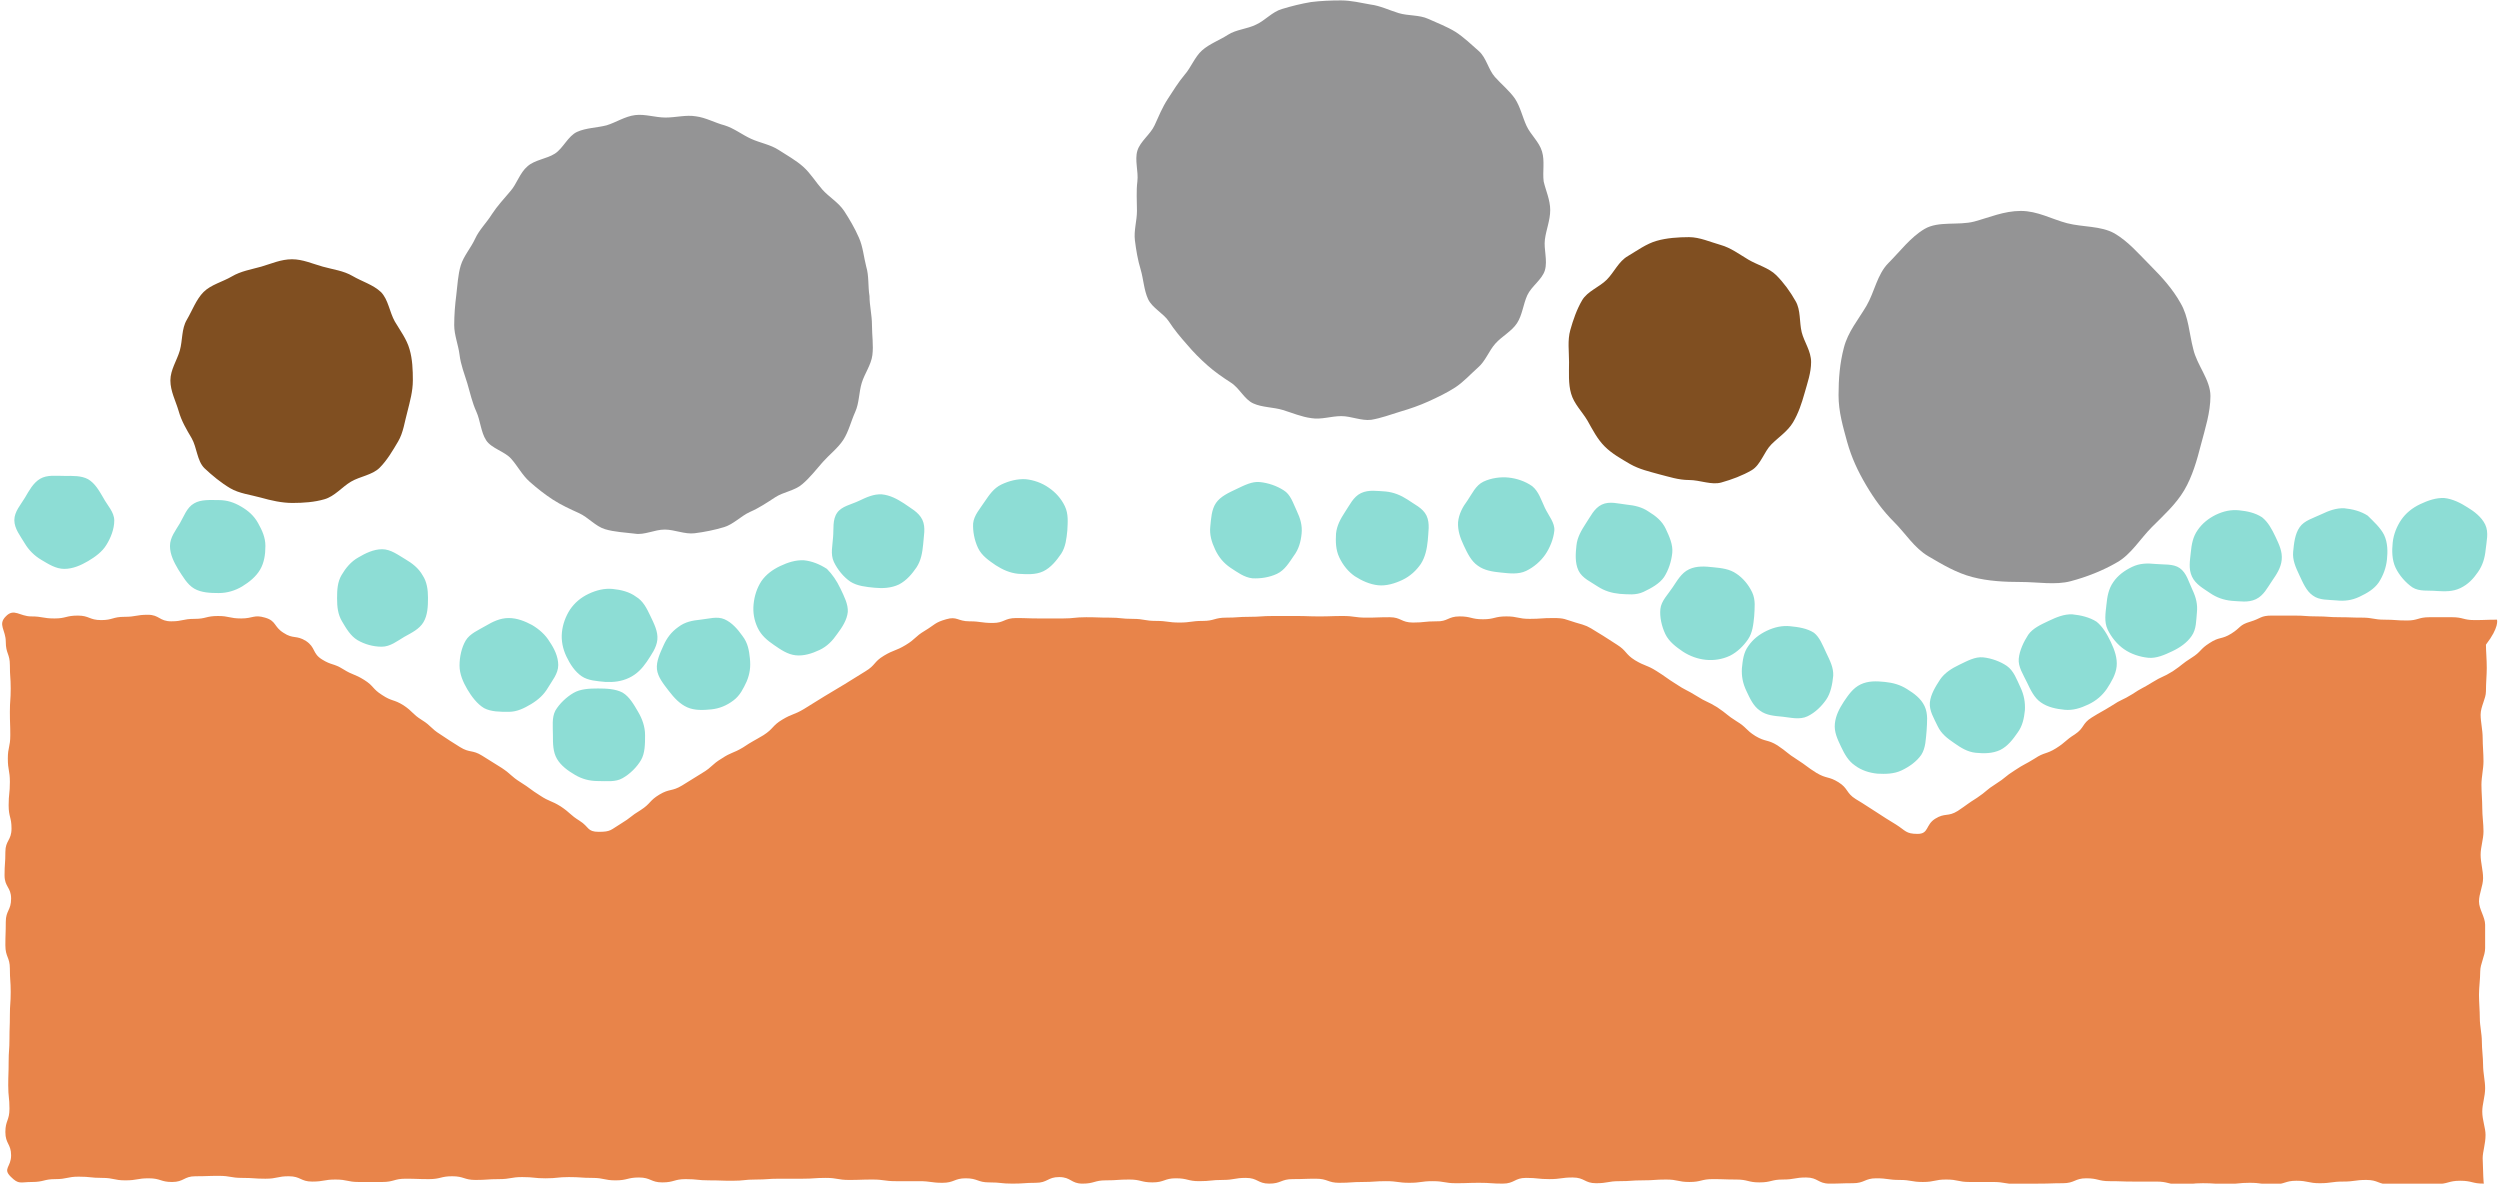 <svg version="1.1" id="レイヤー_1" xmlns="http://www.w3.org/2000/svg" x="0" y="0" viewBox="0 0 610.4 289" style="enable-background:new 0 0 610.4 289" xml:space="preserve"><style>.st2{fill:#949495}</style><path d="M609.7 151.3c-2.8 0-2.8.1-5.5.1-2.8 0-2.8-.7-5.5-.7h-5.5c-2.8 0-2.8.8-5.5.8-2.8 0-2.8-.2-5.5-.2s-2.8-.5-5.5-.5c-2.8 0-2.8-.1-5.5-.1-2.8 0-2.8-.2-5.5-.2-2.8 0-2.8-.2-5.5-.2h-5.5c-2.8 0-2.6.7-5.3 1.5-2.7.8-2.2 1.4-4.6 2.9-2.4 1.5-2.9.7-5.3 2.3-2.4 1.5-2 2.1-4.4 3.6-2.4 1.5-2.2 1.7-4.6 3.3-2.4 1.5-2.6 1.2-5 2.7-2.4 1.5-2.5 1.3-4.9 2.9-2.4 1.5-2.6 1.2-5 2.8-2.4 1.5-2.5 1.4-4.9 2.9-2.4 1.5-1.7 2.5-4.1 4.1-2.4 1.5-2.2 1.9-4.6 3.4s-2.8.9-5.2 2.5c-2.4 1.5-2.5 1.3-4.9 2.9-2.4 1.5-2.2 1.8-4.6 3.3-2.4 1.5-2.2 1.8-4.6 3.4-2.4 1.5-2.3 1.6-4.7 3.2-2.4 1.5-3.1.4-5.5 1.9s-1.5 3.7-4.3 3.7c-2.9 0-2.9-.8-5.3-2.3-2.4-1.5-2.5-1.5-4.9-3.1-2.4-1.5-2.4-1.6-4.9-3.1-2.4-1.5-1.8-2.6-4.2-4.1-2.4-1.5-2.9-.8-5.4-2.3-2.4-1.5-2.3-1.7-4.8-3.3-2.4-1.5-2.3-1.8-4.7-3.4-2.4-1.5-2.9-.8-5.4-2.3-2.4-1.5-2.1-2.1-4.6-3.6-2.4-1.5-2.3-1.8-4.7-3.4-2.4-1.5-2.6-1.2-5.1-2.8-2.4-1.5-2.6-1.3-5-2.9-2.4-1.5-2.4-1.7-4.8-3.2-2.4-1.5-2.7-1.1-5.2-2.6-2.4-1.5-2-2.3-4.4-3.8-2.4-1.5-2.4-1.6-4.9-3.1-2.4-1.5-2.4-1.5-5.2-2.3-2.7-.8-2.6-1.1-5.5-1.1s-2.9.2-5.7.2c-2.9 0-2.9-.6-5.7-.6-2.9 0-2.9.7-5.7.7-2.9 0-2.9-.7-5.7-.7-2.9 0-2.9 1.3-5.7 1.2-2.9 0-2.9.3-5.7.3-2.9 0-2.9-1.3-5.7-1.3-2.9 0-2.9.1-5.7.1-2.9 0-2.9-.4-5.7-.4-2.9 0-2.9.1-5.7.1-2.9 0-2.9-.1-5.7-.1h-5.7c-2.9 0-2.9.2-5.7.2-2.9 0-2.9.2-5.7.2-2.9 0-2.9.8-5.7.8-2.9 0-2.9.4-5.7.4-2.9 0-2.9-.4-5.7-.4-2.9 0-2.9-.5-5.7-.5-2.9 0-2.9-.3-5.7-.3-2.9 0-2.9-.1-5.7-.1-2.9 0-2.9.3-5.7.3h-5.7c-2.9 0-2.9-.1-5.7-.1-2.9 0-2.9 1.2-5.7 1.2-2.9 0-2.9-.4-5.7-.4-2.9 0-3-1.3-5.7-.5-2.8.8-2.7 1.3-5.2 2.8-2.5 1.5-2.2 2-4.7 3.5s-2.8 1.1-5.3 2.6-2 2.3-4.5 3.8-2.5 1.6-5 3.1l-5 3c-2.5 1.5-2.5 1.6-5 3.1s-2.8 1.1-5.3 2.6-2.1 2.2-4.6 3.8c-2.5 1.5-2.6 1.4-5 3-2.5 1.5-2.8 1.1-5.2 2.7-2.5 1.5-2.2 2-4.7 3.5s-2.5 1.6-5 3.1-3 .7-5.5 2.2c-2.5 1.5-2.1 2.2-4.6 3.8-2.5 1.5-2.3 1.8-4.8 3.3-2.5 1.5-2.4 2-5.4 2-2.9 0-2.3-1.2-4.7-2.7-2.4-1.5-2.2-1.9-4.6-3.5-2.4-1.5-2.7-1.1-5.1-2.7-2.4-1.5-2.3-1.7-4.7-3.2-2.4-1.5-2.2-1.9-4.6-3.5l-4.8-3c-2.4-1.5-3-.6-5.4-2.1-2.4-1.5-2.4-1.5-4.8-3.1-2.4-1.5-2.1-2-4.5-3.5s-2.1-2-4.5-3.6c-2.4-1.5-2.8-.9-5.2-2.5-2.4-1.5-2-2.2-4.4-3.7-2.4-1.5-2.7-1.1-5.1-2.6-2.4-1.5-2.8-.9-5.2-2.4-2.4-1.5-1.5-2.9-3.9-4.5-2.4-1.5-3.1-.4-5.5-2-2.4-1.5-1.7-2.9-4.5-3.7-2.7-.8-2.9.2-5.8.2s-2.9-.6-5.7-.6c-2.9 0-2.9.7-5.7.7-2.9 0-2.9.6-5.7.6-2.9 0-2.9-1.6-5.7-1.6-2.9 0-2.9.5-5.7.5-2.9 0-2.9.8-5.7.8-2.9 0-2.9-1.1-5.7-1.1-2.9 0-2.9.7-5.7.7-2.9 0-2.9-.5-5.7-.5s-4.2-2.1-6.2 0c-2 2 0 3.3 0 6.2 0 2.9 1 2.9 1 5.7 0 2.9.2 2.9.2 5.7 0 2.9-.2 2.9-.2 5.7 0 2.9.1 2.9.1 5.7 0 2.9-.6 2.9-.6 5.7 0 2.9.5 2.9.5 5.7 0 2.9-.3 2.9-.3 5.7 0 2.9.7 2.9.7 5.7 0 2.9-1.5 2.9-1.5 5.7 0 2.9-.2 2.9-.2 5.7 0 2.9 1.6 2.9 1.6 5.7 0 2.9-1.3 2.9-1.3 5.7 0 2.9-.1 2.9-.1 5.7 0 2.9 1.1 2.9 1.1 5.7 0 2.9.2 2.9.2 5.7 0 2.9-.2 2.9-.2 5.7 0 2.9-.1 2.9-.1 5.7 0 2.9-.2 2.9-.2 5.7 0 2.9-.1 2.9-.1 5.7 0 2.9.3 2.9.3 5.7 0 2.9-1 2.9-1 5.7 0 2.9 1.4 2.9 1.4 5.7 0 2.9-2.1 3.2-.1 5.2s2.3 1.3 5.2 1.3c2.9 0 2.9-.7 5.7-.7 2.9 0 2.9-.6 5.7-.6 2.9 0 2.9.3 5.7.3 2.9 0 2.9.6 5.7.6 2.9 0 2.9-.5 5.7-.5 2.9 0 2.9.9 5.7.9 2.9 0 2.9-1.4 5.7-1.4 2.9 0 2.9-.1 5.7-.1 2.9 0 2.9.5 5.7.5 2.9 0 2.9.2 5.7.2 2.9 0 2.9-.6 5.7-.6 2.9 0 2.9 1.3 5.7 1.3 2.9 0 2.9-.5 5.7-.5 2.9 0 2.9.6 5.7.6h5.7c2.9 0 2.9-.8 5.7-.8 2.9 0 2.9.1 5.7.1 2.9 0 2.9-.7 5.7-.7 2.9 0 2.9.9 5.7.9 2.9 0 2.9-.2 5.7-.2 2.9 0 2.9-.5 5.7-.5 2.9 0 2.9.3 5.7.3 2.9 0 2.9-.3 5.7-.3 2.9 0 2.9.2 5.7.2 2.9 0 2.9.6 5.7.6 2.9 0 2.9-.7 5.7-.7 2.9 0 2.9 1.2 5.7 1.2 2.9 0 2.9-.8 5.7-.8 2.9 0 2.9.3 5.7.3 2.9 0 2.9.1 5.7.1 2.9 0 2.9-.3 5.7-.3 2.9 0 2.9-.2 5.7-.2h5.7c2.9 0 2.9-.2 5.7-.2 2.9 0 2.9.5 5.7.5 2.9 0 2.9-.1 5.7-.1 2.9 0 2.9.4 5.7.4h5.7c2.9 0 2.9.4 5.7.4 2.9 0 2.9-1.1 5.7-1.1 2.9 0 2.9 1 5.7 1 2.9 0 2.9.3 5.7.3 2.9 0 2.9-.2 5.7-.2 2.9 0 2.9-1.4 5.7-1.4 2.9 0 2.9 1.6 5.7 1.6 2.9 0 2.9-.8 5.7-.8 2.9 0 2.9-.2 5.7-.2 2.9 0 2.9.7 5.7.7 2.9 0 2.9-1 5.7-1 2.9 0 2.9.7 5.7.7 2.9 0 2.9-.3 5.7-.3 2.9 0 2.9-.5 5.7-.5 2.9 0 2.9 1.4 5.7 1.4 2.9 0 2.9-1.1 5.7-1.1 2.9 0 2.9-.1 5.7-.1 2.9 0 2.9 1 5.7 1 2.9 0 2.9-.2 5.7-.2 2.9 0 2.9-.2 5.7-.2 2.9 0 2.9.4 5.7.4 2.9 0 2.9-.4 5.7-.4 2.9 0 2.9.5 5.7.5 2.9 0 2.9-.1 5.7-.1 2.9 0 2.9.2 5.7.2 2.9 0 2.9-1.4 5.7-1.4 2.9 0 2.9.3 5.7.3 2.9 0 2.9-.4 5.7-.4 2.9 0 2.9 1.4 5.7 1.4 2.9 0 2.9-.5 5.7-.5 2.9 0 2.9-.2 5.7-.2 2.9 0 2.9-.2 5.7-.2 2.9 0 2.9.6 5.7.6 2.9 0 2.9-.7 5.7-.7 2.9 0 2.9.1 5.7.1 2.9 0 2.9.7 5.7.7 2.9 0 2.9-.7 5.7-.7 2.9 0 2.9-.5 5.7-.5 2.9 0 2.9 1.5 5.7 1.5 2.9 0 2.9-.1 5.7-.1 2.9 0 2.9-1.2 5.7-1.2 2.9 0 2.9.4 5.7.4 2.9 0 2.9.5 5.7.5 2.9 0 2.9-.6 5.7-.6 2.9 0 2.9.6 5.7.6h5.7c2.9 0 2.9.5 5.7.5 2.9 0 2.9-.1 5.7-.1 2.9 0 2.9-.1 5.7-.1 2.9 0 2.9-1.2 5.7-1.2 2.9 0 2.9.7 5.7.7 2.9 0 2.9.1 5.7.1h5.7c2.9 0 2.9.7 5.7.7 2.9 0 2.9-.3 5.7-.3s2.9.2 5.7.2c2.9 0 2.9-.3 5.7-.3 2.9 0 2.9.4 5.7.4 2.9 0 2.9-.9 5.7-.9 2.9 0 2.9.6 5.7.6 2.9 0 2.9-.4 5.7-.4 2.9 0 2.9-.4 5.7-.4 2.9 0 2.9 1.1 5.7 1.1 2.9 0 2.9.1 5.7.1 2.9 0 2.9-.2 5.7-.2 2.9 0 2.9-.8 5.8-.8s2.9.7 5.8.7c-.1 0-.2-2.6-.3-6.2 0-1.6.7-3.5.7-5.7 0-1.7-.8-3.6-.8-5.7 0-1.8.7-3.7.7-5.7 0-1.8-.5-3.7-.5-5.7 0-1.8-.3-3.8-.3-5.7 0-1.9-.5-3.8-.5-5.7 0-1.9-.2-3.8-.2-5.7 0-1.9.3-3.8.3-5.7 0-1.9 1.2-3.8 1.2-5.7v-5.7c0-1.9-1.5-3.8-1.5-5.7 0-1.9 1-3.8 1-5.7 0-1.9-.6-3.8-.6-5.7 0-1.9.7-3.8.7-5.7 0-1.9-.3-3.8-.3-5.7 0-1.9-.2-3.8-.2-5.7 0-1.9.5-3.9.5-5.7 0-2-.2-3.9-.2-5.7 0-2-.5-3.9-.5-5.7 0-2 1.3-3.9 1.3-5.7 0-2.1.2-4 .2-5.7 0-2.2-.2-4.1-.2-5.7 3.3-4.3 2.7-6 2.7-6.1z" style="fill:#e8844a"/><path d="M27.9 127.1c0 2.1-.9 4.3-1.9 5.9-1 1.7-2.8 3-4.5 4-1.7 1-3.7 1.9-5.8 1.9-2.1 0-3.9-1.2-5.6-2.2-1.7-1-3.1-2.4-4.1-4.1-1-1.7-2.5-3.5-2.5-5.6 0-2.1 1.6-3.8 2.6-5.5 1-1.7 2-3.6 3.7-4.6 1.7-1 3.8-.7 5.9-.7 2.1 0 4.1-.1 5.8.8 1.7 1 2.7 2.8 3.7 4.5 1 1.9 2.7 3.5 2.7 5.6zm36.9 6.2c0 2.1-.3 4.1-1.3 5.8-1 1.7-2.6 3-4.4 4.1-1.7 1-3.6 1.6-5.7 1.6s-4.3-.1-6-1.1c-1.7-1-2.8-3-3.9-4.7-1-1.7-2-3.6-2-5.7s1.4-3.8 2.4-5.5c1-1.7 1.7-3.9 3.5-4.9 1.7-1 3.9-.8 6-.8s3.8.6 5.5 1.6c1.7 1 3.1 2.2 4.1 4 1 1.8 1.8 3.5 1.8 5.6zm39.7 12.7c0 2.1-.1 4.2-1.1 5.9-1 1.7-2.9 2.6-4.7 3.6-1.7 1-3.4 2.4-5.5 2.4s-4.2-.6-5.9-1.6c-1.7-1-2.8-2.9-3.8-4.6-1-1.7-1.2-3.5-1.2-5.6 0-2.1.1-4 1.1-5.7 1-1.7 2.3-3.3 4.1-4.3 1.7-1 3.7-2 5.8-2 2.1 0 3.9 1.4 5.6 2.4 1.7 1 3.3 2.2 4.3 4 1 1.5 1.3 3.4 1.3 5.5zm31.8 16.4c0 2.1-1.5 3.8-2.5 5.5-1 1.7-2.3 2.9-4.1 4-1.7 1-3.4 1.9-5.5 1.9s-4.3 0-6-.9c-1.7-1-3.1-2.9-4.1-4.6-1-1.7-1.9-3.7-1.9-5.8 0-2.1.5-4.4 1.5-6.1 1-1.7 3.2-2.6 4.9-3.6 1.7-1 3.5-1.9 5.6-1.9 2.1 0 4 .8 5.7 1.7 1.7 1 3.3 2.4 4.3 4.1 1.1 1.6 2.1 3.6 2.1 5.7zm21.2 17.1c0 2.1 0 4.4-1 6.1-1 1.7-2.7 3.4-4.5 4.4-1.7 1-3.9.7-6 .7s-3.9-.5-5.6-1.5c-1.7-1-3.4-2.2-4.4-3.9-1-1.7-1-3.7-1-5.8 0-2.1-.3-4.3.6-6 1-1.7 2.7-3.3 4.4-4.3 1.7-1 3.9-1.1 6-1.1s4.3.1 6 1c1.7 1 2.8 3 3.8 4.7 1 1.7 1.7 3.6 1.7 5.7zm1.3-29.1c.9 1.9 1.9 3.8 1.7 5.8-.2 2-1.5 3.7-2.6 5.4-1.1 1.6-2.4 3-4.3 3.9-1.9.9-3.8 1.1-5.8 1-2-.2-4.2-.3-5.8-1.4-1.6-1.1-2.8-2.9-3.7-4.8-.9-1.9-1.3-3.9-1.1-5.9.2-2 .9-3.9 2-5.6 1.1-1.6 2.6-2.9 4.5-3.8 1.9-.9 3.9-1.4 5.9-1.2 2 .2 4.1.7 5.7 1.9 1.7 1 2.6 2.8 3.5 4.7zm46.4-6.7c.9 1.9 1.9 3.8 1.8 5.7-.2 2-1.4 3.8-2.6 5.4-1.1 1.6-2.4 3-4.3 3.9-1.9.9-3.9 1.5-5.8 1.3-2-.2-3.7-1.4-5.3-2.5-1.6-1.1-3.1-2.3-4-4.2-.9-1.9-1.2-3.8-1-5.8.2-2 .8-3.9 1.9-5.6 1.1-1.6 2.7-2.8 4.6-3.7 1.9-.9 3.8-1.5 5.8-1.4 2 .2 3.9 1 5.6 2.1 1.3 1.3 2.4 2.9 3.3 4.8zm20-16.8c.9 1.9.3 4.1.2 6-.2 2-.5 3.9-1.6 5.6-1.1 1.6-2.4 3.2-4.3 4.2-1.9.9-4 1-6 .8-2-.2-4.2-.4-5.9-1.5-1.6-1.1-3.1-2.9-4-4.8-.9-1.9-.3-4.1-.2-6 .2-2-.2-4.3 1-6 1.1-1.6 3.4-2 5.3-2.9 1.9-.9 3.6-1.7 5.6-1.6 2 .2 3.7 1.1 5.4 2.2 1.5 1.1 3.6 2.1 4.5 4zm34.8-3.3c.9 1.9.7 3.9.6 5.9-.2 2-.4 4-1.5 5.7-1.1 1.6-2.5 3.4-4.4 4.3-1.9.9-4.1.7-6.1.6-2-.2-3.8-1-5.5-2.1-1.6-1.1-3.4-2.3-4.3-4.2-.9-1.9-1.3-4.1-1.2-6 .2-2 1.7-3.6 2.8-5.3 1.1-1.6 2.2-3.3 4.1-4.2 1.9-.9 3.9-1.4 5.9-1.3 2 .2 4 .9 5.7 2.1 1.6 1.1 3 2.6 3.9 4.5zm56.6 1.1c.9 1.9 1.4 3.6 1.2 5.6-.2 2-.7 3.8-1.9 5.4-1.1 1.6-2.2 3.5-4.1 4.4-1.9.9-4.1 1.2-6 1.1-2-.2-3.7-1.5-5.4-2.6-1.6-1.1-2.8-2.5-3.7-4.4-.9-1.9-1.4-3.7-1.2-5.6.2-2 .3-4.2 1.4-5.8 1.1-1.6 3.1-2.5 5-3.4 1.9-.9 3.8-1.9 5.7-1.7 2 .2 4.1.9 5.8 2 1.7 1 2.3 3.1 3.2 5zm31.7 1.2c.9 1.9.4 4.2.3 6.1-.2 2-.6 4-1.7 5.7-1.1 1.6-2.6 3-4.5 3.9-1.9.9-4 1.5-5.9 1.3-2-.2-4-1.1-5.7-2.2-1.6-1.1-2.9-2.7-3.8-4.6-.9-1.9-.9-3.9-.8-5.8.2-2 1.1-3.6 2.2-5.3 1.1-1.6 2-3.7 3.9-4.6 1.9-.9 4-.5 6-.4 2 .2 3.7.9 5.4 2 1.5 1.1 3.7 2 4.6 3.9zm28.9-1.9c.9 1.9 2.5 3.7 2.3 5.6-.2 2-1.1 4.2-2.2 5.8-1.1 1.6-2.8 3.1-4.7 4-1.9.9-4.1.6-6.1.4-2-.2-4.1-.5-5.7-1.7-1.6-1.1-2.5-3-3.4-4.9-.9-1.9-1.5-3.7-1.4-5.7.2-2 1.1-3.7 2.3-5.3 1.1-1.6 2-3.7 3.9-4.6 1.9-.9 4.2-1.2 6.1-1 2 .2 4.1.9 5.8 2.1 1.6 1.3 2.2 3.4 3.1 5.3zm29.5 5.1c.9 1.9 1.8 3.9 1.6 5.9-.2 2-.9 4.2-2 5.9-1.1 1.6-3.1 2.7-5 3.6-1.9.9-3.9.6-5.8.5-2-.2-3.7-.7-5.4-1.8-1.6-1.1-3.8-2-4.7-3.9-.9-1.9-.7-4.2-.5-6.1.2-2 1.2-3.7 2.3-5.4 1.1-1.6 2-3.7 3.9-4.6 1.9-.9 4.1-.2 6 0 2 .2 3.8.6 5.4 1.7 1.8 1.1 3.3 2.3 4.2 4.2zm21.1 15.5c.9 1.9.6 3.9.5 5.9-.2 2-.4 4-1.5 5.6-1.1 1.6-2.6 3.1-4.4 4-1.9.9-4 1.2-5.9 1-2-.2-3.9-.9-5.6-2-1.6-1.1-3.4-2.4-4.3-4.3-.9-1.9-1.4-4.2-1.2-6.1.2-2 1.9-3.6 3-5.3 1.1-1.6 2.1-3.5 4-4.4 1.9-.9 4-.7 5.9-.5 2 .2 4 .4 5.7 1.6 1.5 1 2.9 2.6 3.8 4.5zm18.1 14.8c.9 1.9 1.8 3.6 1.7 5.6-.2 2-.6 4.2-1.7 5.8-1.1 1.6-2.7 3.2-4.6 4.1-1.9.9-4.1.3-6 .1-2-.2-4-.3-5.6-1.5-1.6-1.1-2.4-2.9-3.3-4.8-.9-1.9-1.2-3.6-1.1-5.5.2-2 .4-3.9 1.6-5.5 1.1-1.6 2.6-2.8 4.5-3.7 1.9-.9 3.8-1.3 5.7-1.1 2 .2 4.1.5 5.8 1.6 1.4 1.1 2.1 3 3 4.9zm24 13c.9 1.9.6 4 .5 6-.2 2-.2 4.2-1.3 5.9-1.1 1.6-2.9 2.9-4.8 3.8-1.9.9-4 .9-5.9.8-2-.2-3.9-.8-5.5-2-1.6-1.1-2.5-2.7-3.4-4.6-.9-1.9-1.7-3.6-1.5-5.6.2-2 1.1-3.7 2.2-5.4 1.1-1.6 2.2-3.3 4.1-4.2 1.9-.9 3.9-.8 5.9-.6 2 .2 3.8.7 5.5 1.8 1.6 1 3.3 2.2 4.2 4.1zm23.4-4.6c.9 1.9 1.2 3.7 1.1 5.6-.2 2-.6 3.9-1.8 5.5-1.1 1.6-2.4 3.3-4.2 4.2-1.9.9-4 .9-6 .7-2-.2-3.6-1.2-5.3-2.4-1.6-1.1-3.1-2.2-4-4.1-.9-1.9-2.1-3.8-1.9-5.8.2-2 1.4-3.9 2.5-5.6 1.1-1.6 2.8-2.7 4.7-3.6 1.9-.9 3.8-2 5.8-1.8 2 .2 4.2 1 5.8 2.1 1.7 1.2 2.4 3.3 3.3 5.2zm62.3-36.7c.9 1.9 1.7 3.6 1.5 5.6-.2 2-1.3 3.6-2.4 5.2-1.1 1.6-2 3.5-3.9 4.4-1.9.9-3.9.5-5.9.4-2-.2-3.7-.8-5.3-1.9-1.6-1.1-3.5-2.1-4.4-4-.9-1.9-.5-3.9-.3-5.9.2-2 .5-3.8 1.7-5.5 1.1-1.6 2.6-2.8 4.4-3.7 1.9-.9 3.7-1.3 5.7-1.1 2 .2 3.9.6 5.6 1.7 1.5 1.2 2.4 2.9 3.3 4.8zM535.3 144c.9 1.9 1.3 3.6 1.1 5.5-.2 2-.1 4.1-1.3 5.8-1.1 1.6-2.8 2.8-4.7 3.7-1.9.9-3.9 1.8-5.9 1.6-2-.2-4.2-.9-5.9-2.1-1.6-1.1-3.1-2.9-4-4.8-.9-1.9-.5-4.1-.3-6 .2-2 .5-3.9 1.7-5.6 1.1-1.6 2.7-2.8 4.6-3.7 1.9-.9 3.7-.9 5.7-.7 2 .2 4.3-.1 5.9 1 1.7 1.2 2.2 3.4 3.1 5.3zm-19.9 12.8c.9 1.9 1.6 3.9 1.4 5.9-.2 2-1.3 3.8-2.4 5.5-1.1 1.6-2.6 2.9-4.5 3.8-1.9.9-3.8 1.5-5.8 1.3-2-.2-4.1-.6-5.8-1.8-1.6-1.1-2.5-3-3.4-4.9-.9-1.9-2.2-3.8-2-5.8.2-2 1.2-4.1 2.3-5.8 1.1-1.6 3.1-2.5 5-3.4 1.9-.9 3.8-1.7 5.8-1.6 2 .2 4.2.7 5.9 1.8 1.5 1.2 2.6 3.1 3.5 5zm66.7-26.2c.9 1.9.9 4.1.7 6-.2 2-.9 3.9-2 5.6-1.1 1.6-2.8 2.6-4.7 3.5-1.9.9-3.7 1.1-5.6.9-2-.2-4.2 0-5.8-1.2-1.6-1.1-2.4-3.1-3.3-5-.9-1.9-1.7-3.7-1.5-5.7.2-2 .4-4.3 1.6-6 1.1-1.6 3.3-2.2 5.2-3.1 1.9-.9 3.7-1.6 5.7-1.5 2 .2 4 .7 5.7 1.8 1.4 1.4 3.1 2.9 4 4.7zm24.7-2.5c.9 1.9.3 4.1.1 6.1-.2 2-.7 3.8-1.9 5.5-1.1 1.6-2.4 3-4.3 3.9-1.9.9-3.8.8-5.7.7-2-.2-4.3.2-6-.9-1.6-1.1-3.2-2.9-4.1-4.8-.9-1.9-.9-4.2-.7-6.1.2-2 1-4 2.1-5.6 1.1-1.6 2.7-2.9 4.6-3.8 1.9-.9 3.9-1.6 5.9-1.5 2 .2 4 1.2 5.7 2.3 1.5.9 3.4 2.3 4.3 4.2zM179.1 171c-1.7 1.3-3.5 2-5.4 2.2-2 .2-4.1.3-5.9-.5-1.8-.8-3.2-2.3-4.5-4-1.3-1.7-2.7-3.4-2.9-5.3-.2-2 .8-4 1.6-5.8.8-1.8 1.9-3.3 3.6-4.5 1.7-1.3 3.5-1.6 5.4-1.8 2-.2 4.1-.9 5.9-.1 1.8.8 3.2 2.4 4.4 4.1 1.3 1.7 1.6 3.5 1.8 5.5.2 2 0 3.7-.8 5.6-.8 1.7-1.6 3.4-3.2 4.6z" style="fill:#8dddd5"/><path class="st2" d="M212.9 79.4c0 2.5.4 4.9.1 7.3-.3 2.4-1.9 4.5-2.6 6.8-.7 2.3-.6 4.9-1.6 7.1-1 2.2-1.6 4.8-2.9 6.8-1.3 2-3.4 3.6-5 5.4-1.6 1.8-3.1 3.8-5 5.4-1.8 1.6-4.6 1.9-6.6 3.2-2 1.3-3.9 2.6-6.2 3.6-2.2 1-4 3-6.3 3.7-2.3.7-4.8 1.2-7.2 1.5-2.4.3-4.9-.9-7.3-.9-2.5 0-5 1.4-7.3 1-2.4-.3-5-.4-7.3-1.1-2.3-.7-4.1-2.9-6.3-3.9s-4.4-2-6.4-3.3c-2-1.3-3.9-2.8-5.7-4.4-1.8-1.6-2.9-3.8-4.5-5.6-1.6-1.8-4.8-2.5-6.1-4.5-1.3-2-1.4-4.8-2.4-7s-1.5-4.5-2.2-6.9c-.7-2.3-1.6-4.5-1.9-7-.3-2.4-1.3-4.8-1.3-7.2 0-2.5.2-5 .5-7.3.3-2.4.4-5 1.1-7.3.7-2.3 2.5-4.3 3.5-6.5s2.8-3.9 4.1-6c1.3-2 2.9-3.7 4.5-5.6 1.6-1.8 2.3-4.5 4.2-6.1 1.8-1.6 4.7-1.8 6.7-3.1s3.2-4.3 5.4-5.3 4.9-1 7.2-1.6c2.3-.7 4.5-2.2 7-2.5 2.4-.3 4.9.6 7.4.6s5-.7 7.4-.3c2.4.3 4.7 1.6 7 2.2 2.3.7 4.3 2.3 6.5 3.3s4.7 1.4 6.7 2.7c2 1.3 4.2 2.5 6 4.1 1.8 1.6 3.1 3.8 4.7 5.6 1.6 1.8 3.9 3.1 5.3 5.2 1.3 2 2.6 4.2 3.6 6.5 1 2.2 1.2 4.8 1.8 7.1.7 2.3.4 4.8.8 7.2 0 2.3.6 4.6.6 7.1zm165.6-28.1c0 2.5-1 4.8-1.3 7.2-.3 2.4.7 5.1 0 7.5-.7 2.3-3.3 3.9-4.3 6.1-1 2.2-1.2 4.8-2.5 6.8s-3.7 3.2-5.3 5c-1.6 1.8-2.4 4.3-4.3 5.9-1.8 1.6-3.5 3.5-5.5 4.8-2 1.3-4.3 2.4-6.5 3.4s-4.5 1.8-6.9 2.5c-2.3.7-4.7 1.6-7.1 2-2.4.3-4.9-.9-7.3-.9-2.5 0-4.9.9-7.3.5-2.4-.3-4.7-1.3-7-2s-5-.6-7.2-1.6-3.4-3.8-5.5-5.1c-2-1.3-3.9-2.6-5.7-4.2-1.8-1.6-3.4-3.2-5-5.1-1.6-1.8-3.1-3.6-4.4-5.6-1.3-2-4.1-3.3-5.1-5.5s-1.1-4.8-1.8-7.2c-.7-2.3-1.1-4.7-1.4-7.1-.3-2.4.5-4.8.5-7.2 0-2.5-.2-4.8.1-7.2.3-2.4-.7-5.2 0-7.5s3.2-4 4.2-6.2 1.9-4.4 3.2-6.4c1.3-2 2.6-4.1 4.1-5.9 1.6-1.8 2.5-4.4 4.3-6 1.8-1.6 4.3-2.5 6.3-3.8 2-1.3 4.7-1.4 6.9-2.5 2.2-1 3.9-3.1 6.3-3.8 2.3-.7 4.7-1.3 7.1-1.7 2.4-.3 4.9-.4 7.3-.4 2.5 0 4.9.6 7.2 1 2.4.3 4.6 1.4 6.9 2.1 2.3.7 5 .4 7.2 1.4 2.2 1 4.6 1.9 6.7 3.2 2 1.3 3.9 3.1 5.7 4.7 1.8 1.6 2.3 4.5 3.9 6.3 1.6 1.8 3.5 3.3 4.9 5.3 1.3 2 1.8 4.4 2.8 6.6 1 2.2 3.1 3.9 3.8 6.3.7 2.3.1 4.9.4 7.3.5 2.2 1.6 4.5 1.6 7z"/><path d="M100.8 92.9c0 2.6-.7 5.1-1.3 7.5-.7 2.5-1 5.2-2.3 7.4-1.3 2.2-2.7 4.6-4.5 6.4-1.8 1.8-4.8 2.1-7 3.4-2.2 1.3-4 3.6-6.5 4.3-2.4.7-5.1.9-7.8.9-2.6 0-5.2-.6-7.7-1.3-2.5-.7-5.3-1-7.5-2.3-2.2-1.3-4.4-3.1-6.3-4.9-1.8-1.8-1.8-5-3.1-7.3-1.3-2.2-2.5-4.2-3.2-6.7-.7-2.4-2-4.8-2-7.4 0-2.6 1.6-4.9 2.3-7.3.7-2.5.4-5.3 1.7-7.5 1.3-2.2 2.3-5 4.1-6.8 1.8-1.8 4.7-2.5 6.9-3.8 2.2-1.3 4.7-1.7 7.2-2.4 2.4-.7 4.8-1.8 7.5-1.8 2.6 0 5 1.1 7.5 1.8s5.1 1 7.3 2.3c2.2 1.3 5 2.1 6.9 3.9 1.8 1.8 2.1 4.9 3.4 7.2 1.3 2.2 2.9 4.3 3.6 6.8.7 2.4.8 5 .8 7.6zm341.4-4.5c0 2.6-.9 5.1-1.6 7.6-.7 2.5-1.5 4.9-2.8 7.1-1.3 2.2-3.5 3.6-5.3 5.4-1.8 1.8-2.6 5-4.8 6.3-2.2 1.3-4.9 2.3-7.4 3-2.4.7-5.2-.6-7.9-.6-2.6 0-4.9-.8-7.3-1.4-2.5-.7-4.8-1.2-7.1-2.5-2.2-1.3-4.4-2.5-6.2-4.3-1.8-1.8-2.9-4-4.2-6.3-1.3-2.2-3.3-4.1-4-6.6-.7-2.4-.5-5.1-.5-7.7 0-2.6-.4-5.3.3-7.8s1.6-5.1 2.9-7.3c1.3-2.2 4.2-3.2 6-5 1.8-1.8 2.9-4.5 5.2-5.8 2.2-1.3 4.5-3 7-3.7 2.4-.7 5.3-.9 7.9-.9 2.6 0 5.2 1.2 7.7 1.9s4.6 2.3 6.8 3.6c2.2 1.3 5 2 6.8 3.8 1.8 1.8 3.4 4 4.7 6.3 1.3 2.2.9 5.1 1.5 7.6.6 2.4 2.3 4.6 2.3 7.3z" style="fill:#804f21"/><path class="st2" d="M539.7 96.7c0 4-1.3 8-2.3 11.8-1 3.9-2.1 7.8-4.1 11.2-2 3.4-5.1 6.2-7.9 9-2.8 2.8-5.1 6.7-8.5 8.6-3.4 2-7.5 3.6-11.3 4.6-3.7 1-8.1.2-12.1.2s-8.1-.2-11.9-1.2c-3.9-1-7.4-3.1-10.8-5.1-3.4-2-5.5-5.5-8.3-8.3-2.8-2.8-4.9-5.7-6.9-9.1-2-3.4-3.5-6.6-4.6-10.5-1-3.7-2.1-7.3-2.1-11.4 0-4 .3-7.8 1.3-11.6 1-3.9 3.5-6.8 5.5-10.2 2-3.4 2.6-7.7 5.4-10.5 2.8-2.8 5.4-6.3 8.8-8.3 3.4-2 8.2-.8 12.1-1.8 3.7-1 7.3-2.6 11.4-2.6s7.5 2 11.3 3c3.9 1 8.2.6 11.6 2.5 3.4 2 6 5.1 8.8 7.9 2.8 2.8 5.4 5.7 7.3 9.1 2 3.4 2.1 7.4 3.1 11.2.9 4 4.2 7.5 4.2 11.5z"/></svg>